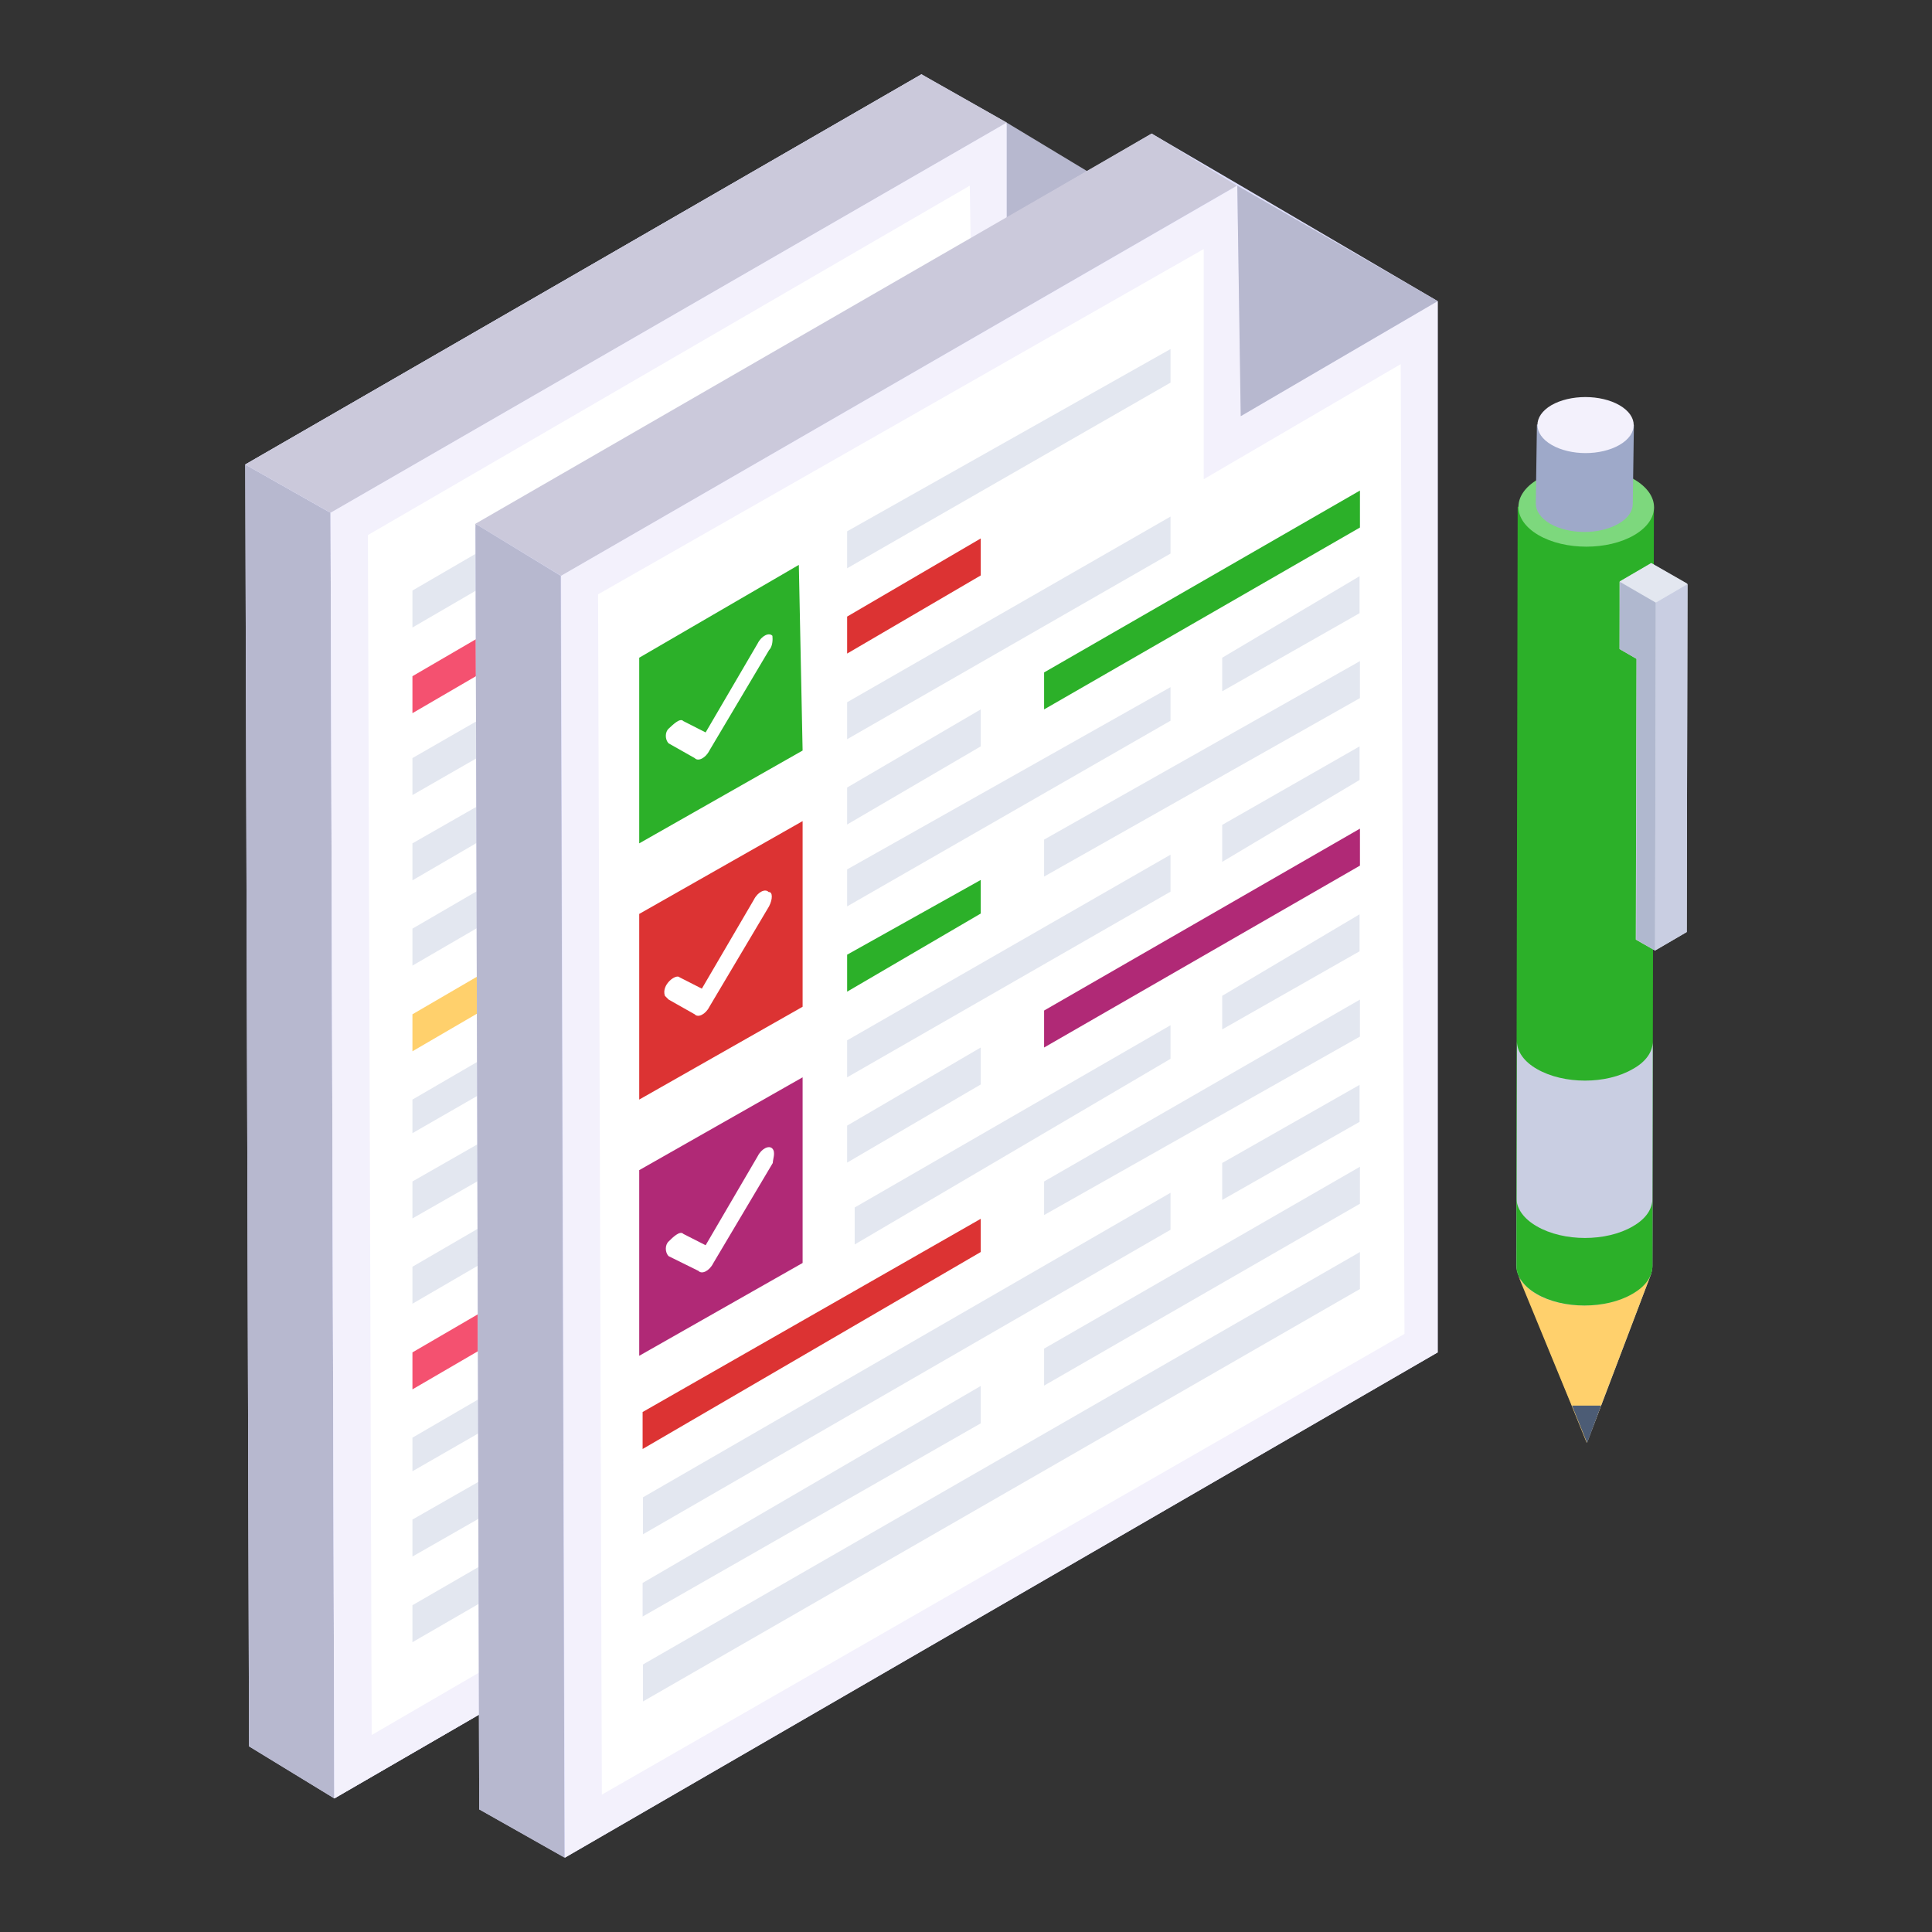 <?xml version="1.0" encoding="UTF-8"?> <!-- Generator: Adobe Illustrator 26.1.0, SVG Export Plug-In . SVG Version: 6.00 Build 0) --> <svg xmlns="http://www.w3.org/2000/svg" xmlns:xlink="http://www.w3.org/1999/xlink" id="Layer_1" x="0px" y="0px" viewBox="0 0 512 512" style="enable-background:new 0 0 512 512;" xml:space="preserve"><rect x="0" y="0" width="512" height="512" fill="#333333" stroke="none"/> <style type="text/css"> .st0{fill:#DEDFFB;} .st1{fill:#B7B8CF;} .st2{fill:#CBC9DB;} .st3{fill:#F3F1FC;} .st4{fill:#FFFFFF;} .st5{fill:#E3E7F0;} .st6{fill:#F45170;} .st7{fill:#B28AFD;} .st8{fill:#FFD06C;} .st9{fill:#78E75A;} .st10{fill:#DC3333;} .st11{fill:#B02976;} .st12{fill:#2CB029;} .st13{enable-background:new ;} .st14{fill:#C9CEE2;} .st15{fill:#7DD87D;} .st16{fill:#9EA9C9;} .st17{fill:#4C5C75;} .st18{fill:#B0B8CF;} </style> <g id="_x39_3"> <g> <g> <g> <g> <g> <g> <g> <path class="st0" d="M320,342.6L88.6,476.6L66,462.8l-1-339.7L244.2,19.7l22.6,12.8v62L319,64L320,342.6z"></path> </g> </g> </g> <g> <g> <g> <path class="st1" d="M65,123.1l22.6,12.8l1,340.7L66,462.8L65,123.1z"></path> </g> </g> </g> <g> <path class="st0" d="M320,342.6L88.6,476.6l-1-340.7L65,123.1L244.2,19.7c1,1,80.7,47.3,74.8,44.3c1,0,1,0,0,0L320,342.6z"></path> </g> <g> <g> <g> <path class="st2" d="M244.2,19.7l22.6,12.8L87.6,135.9L65,123.1L244.2,19.7z"></path> </g> </g> </g> <g> <g> <g> <path class="st3" d="M266.8,32.5v62L319,64l1,278.6L88.6,476.6l-1-340.7L266.8,32.5z"></path> </g> </g> </g> <g> <g> <g> <path class="st4" d="M97.5,141.8L257,49.2l1,62l51.2-30.5l1,256L98.5,459.8L97.5,141.8z"></path> </g> </g> </g> <path class="st1" d="M266.8,94.5v-62L319,64"></path> </g> </g> <g> <g> <g> <g> <path class="st5" d="M248.1,300.3L109.3,381v8.9l138.8-79.8V300.3z"></path> </g> </g> </g> <g> <g> <g> <path class="st5" d="M261.9,292.4v9.8l36.4-21.7v-9.8L261.9,292.4z"></path> </g> </g> </g> <g> <g> <g> <path class="st5" d="M298.3,316.1l-189,109.3v9.8l189-109.3V316.1z"></path> </g> </g> </g> <g> <g> <g> <path class="st5" d="M198.9,351.5l-89.6,51.2v9.8l89.6-51.2V351.5z"></path> </g> </g> </g> <g> <g> <g> <path class="st5" d="M215.6,341.7v9.8l82.7-48.2v-9.8L215.6,341.7z"></path> </g> </g> </g> </g> <g> <g> <g> <g> <path class="st5" d="M248.1,255l-138.8,80.7v9.8l138.8-80.7V255z"></path> </g> </g> </g> <g> <g> <g> <path class="st5" d="M261.9,247.1v9.8l36.4-20.7v-9.8L261.9,247.1z"></path> </g> </g> </g> <g> <g> <g> <path class="st6" d="M198.9,306.2l-89.6,52.2v9.8l89.6-52.2V306.2z"></path> </g> </g> </g> <g> <g> <g> <path class="st5" d="M215.6,296.4v9.8l82.7-48.2v-8.9L215.6,296.4z"></path> </g> </g> </g> </g> <g> <g> <g> <g> <path class="st5" d="M248.1,210.7l-138.8,80.7v8.9l138.8-79.8V210.7z"></path> </g> </g> </g> <g> <g> <g> <path class="st5" d="M261.9,202.8v9.8l36.4-21.7v-9.8L261.9,202.8z"></path> </g> </g> </g> <g> <g> <g> <path class="st5" d="M198.9,261.9l-89.6,51.2v9.8l89.6-51.2V261.9z"></path> </g> </g> </g> <g> <g> <g> <path class="st7" d="M215.6,252.1v8.9l82.7-47.3v-9.8L215.6,252.1z"></path> </g> </g> </g> </g> <g> <g> <g> <g> <path class="st5" d="M248.1,165.4l-138.8,80.7v9.8l138.8-80.7V165.4z"></path> </g> </g> </g> <g> <g> <g> <path class="st5" d="M261.9,157.5v9.8l36.4-20.7v-9.8L261.9,157.5z"></path> </g> </g> </g> <g> <g> <g> <path class="st8" d="M198.9,216.6l-89.6,52.2v9.8l89.6-52.2V216.6z"></path> </g> </g> </g> <g> <g> <g> <path class="st5" d="M215.6,206.8v9.8l82.7-48.2v-8.9L215.6,206.8z"></path> </g> </g> </g> </g> <g> <g> <g> <g> <path class="st5" d="M248.1,121.1l-138.8,79.8v9.8L248.1,131V121.1z"></path> </g> </g> </g> <g> <g> <g> <path class="st5" d="M198.9,172.3l-89.6,51.2v9.8l89.6-52.2V172.3z"></path> </g> </g> </g> <g> <g> <g> <path class="st9" d="M215.6,162.5v8.9l82.7-47.3v-9.8L215.6,162.5z"></path> </g> </g> </g> </g> <g> <g> <g> <g> <path class="st5" d="M248.1,75.8l-138.8,80.7v9.8l138.8-80.7V75.8z"></path> </g> </g> </g> <g> <g> <g> <path class="st6" d="M198.9,127l-89.6,52.2v9.8l89.6-52.2V127z"></path> </g> </g> </g> </g> </g> <g> <g> <g> <g> <g> <g> <path class="st0" d="M381,358.4L149.7,492.3L127,479.5l-1-339.7L305.2,35.4l23.6,13.8L381,79.8c-1,1-17.7,34.5,0,0V358.4z"></path> </g> </g> </g> <g> <g> <g> <path class="st1" d="M126,138.8l22.6,13.8l1,339.7L127,479.5L126,138.8z"></path> </g> </g> </g> <g> <g> <g> <path class="st2" d="M305.2,35.4l22.6,13.8L148.7,152.6L126,138.8L305.2,35.4z"></path> </g> </g> </g> <g> <g> <g> <path class="st3" d="M327.9,49.2l1,61L381,79.8v278.6L149.7,492.3l-1-339.7L327.9,49.2z"></path> </g> </g> </g> <g> <g> <g> <path class="st1" d="M327.9,49.2L381,79.8l-52.2,30.5L327.9,49.2z"></path> </g> </g> </g> <g> <g> <g> <path class="st4" d="M158.5,157.5L319,66v61l52.2-30.5l1,257L159.5,475.6L158.5,157.5z"></path> </g> </g> </g> </g> </g> <g> <g> <g> <g> <path class="st5" d="M310.2,316.1l-139.8,80.7v9.8l139.8-80.7V316.1z"></path> </g> </g> </g> <g> <g> <g> <path class="st5" d="M323.9,308.2v9.8l36.4-20.7v-9.8L323.9,308.2z"></path> </g> </g> </g> <g> <g> <g> <path class="st5" d="M360.4,331.8l-190,109.3v9.8l190-109.3V331.8z"></path> </g> </g> </g> <g> <g> <g> <path class="st5" d="M259.9,367.3l-89.6,52.2v8.9l89.6-51.2V367.3z"></path> </g> </g> </g> <g> <g> <g> <path class="st5" d="M276.7,357.4v9.8l83.7-48.2v-9.8L276.7,357.4z"></path> </g> </g> </g> </g> <g> <g> <g> <g> <path class="st5" d="M226.5,320v9.8l83.7-49.2v-8.9L226.5,320z"></path> </g> </g> </g> <g> <g> <g> <path class="st5" d="M323.9,263.9v8.9l36.4-20.7v-9.8L323.9,263.9z"></path> </g> </g> </g> <g> <g> <g> <path class="st10" d="M259.9,323l-89.6,51.2v9.8l89.6-52.2V323z"></path> </g> </g> </g> <g> <g> <g> <path class="st5" d="M276.7,313.1v8.9l83.7-47.3v-9.8L276.7,313.1z"></path> </g> </g> </g> </g> <g> <g> <g> <g> <path class="st5" d="M224.5,275.7v9.8l85.7-49.2v-9.8L224.5,275.7z"></path> </g> </g> </g> <g> <g> <g> <path class="st5" d="M323.9,218.6v9.8l36.4-21.7v-8.9L323.9,218.6z"></path> </g> </g> </g> <g> <g> <g> <path class="st5" d="M224.5,298.3v9.8l35.4-20.7v-9.8L224.5,298.3z"></path> </g> </g> </g> <g> <g> <g> <path class="st11" d="M276.7,267.8v9.8l83.7-48.2v-9.8L276.7,267.8z"></path> </g> </g> </g> </g> <g> <g> <g> <g> <path class="st5" d="M224.5,230.4v9.8l85.7-49.2v-8.9L224.5,230.4z"></path> </g> </g> </g> <g> <g> <g> <path class="st5" d="M323.9,174.3v8.9l36.4-20.7v-9.8L323.9,174.3z"></path> </g> </g> </g> <g> <g> <g> <path class="st12" d="M224.5,253v9.8l35.4-20.7v-8.9L224.5,253z"></path> </g> </g> </g> <g> <g> <g> <path class="st5" d="M276.7,222.5v9.8l83.7-47.3v-9.8L276.7,222.5z"></path> </g> </g> </g> </g> <g> <g> <g> <g> <path class="st5" d="M224.5,186.1v9.8l85.7-49.2v-9.8L224.5,186.1z"></path> </g> </g> </g> <g> <g> <g> <path class="st5" d="M224.5,208.7v9.8l35.4-20.7v-9.8L224.5,208.7z"></path> </g> </g> </g> <g> <g> <g> <path class="st12" d="M276.7,178.2v9.8l83.7-48.2V130L276.7,178.2z"></path> </g> </g> </g> </g> <g> <g> <g> <g> <path class="st5" d="M224.5,140.8v9.8l85.7-49.2v-8.9L224.5,140.8z"></path> </g> </g> </g> <g> <g> <g> <path class="st10" d="M224.5,163.4v9.8l35.4-20.7v-9.8L224.5,163.4z"></path> </g> </g> </g> </g> </g> </g> <g> <g> <g> <g> <path class="st11" d="M212.7,285.5v49.2l-43.3,24.6v-49.2L212.7,285.5z"></path> </g> </g> </g> </g> <g> <g> <g> <g> <path class="st10" d="M212.7,217.6v49.2l-43.3,24.6v-49.2L212.7,217.6z"></path> </g> </g> </g> </g> <g> <g> <g> <g> <path class="st12" d="M211.7,149.7l1,49.2l-43.3,24.6v-49.2L211.7,149.7z"></path> </g> </g> </g> </g> <g> <g> <g> <g> <g> <path class="st4" d="M203.8,172.3l-15.8,26.6c-1,2-3,3-3.9,2l-6.9-3.9c-1-1-1-3,0-3.9s3-3,3.9-2l5.9,3l13.8-23.6 c1-2,3-3,3.9-2C204.8,169.4,204.8,171.3,203.8,172.3L203.8,172.3z"></path> </g> </g> </g> </g> </g> <g> <g> <g> <g> <g> <path class="st4" d="M203.8,240.2l-15.8,26.6c-1,2-3,3-3.9,2l-6.9-3.9l-1-1c-1-3,3-5.9,3.9-4.9l5.9,3l13.8-23.6c1-2,3-3,3.9-2 C204.8,236.3,204.8,238.3,203.8,240.2L203.8,240.2z"></path> </g> </g> </g> </g> </g> <g> <g> <g> <g> <g> <path class="st4" d="M204.8,308.2L189,334.8c-1,2-3,3-3.9,2l-7.9-3.9c-1-1-1-3,0-3.9c1-1,3-3,3.9-2l5.9,3l13.8-23.6 c1-2,3-3,3.9-2S204.8,307.2,204.8,308.2L204.8,308.2z"></path> </g> </g> </g> </g> </g> </g> <g> <g> <g class="st13"> <g> <path class="st12" d="M438.3,134.4l-0.4,201.1c0,2.7-1.8,5.3-5.3,7.3c-7,4.1-18.4,4.1-25.4,0c-3.6-2-5.4-4.7-5.4-7.4l0.4-201.1 L438.3,134.4z"></path> </g> <g> <path class="st14" d="M438,276l-0.1,59.5c0,2.7-1.8,5.3-5.3,7.3c-7,4.1-18.4,4.1-25.4,0c-3.6-2.1-5.3-4.8-5.3-7.4l0.1-59.5 c0,2.7,1.8,5.4,5.3,7.4c7.1,4.1,18.4,4.1,25.4,0C436.2,281.4,438,278.7,438,276z"></path> </g> <g> <path class="st15" d="M433,127c7.1,4.1,7.1,10.7,0.1,14.8c-7,4.1-18.4,4.1-25.4,0s-7.1-10.7-0.1-14.8 C414.5,122.9,425.9,122.9,433,127z"></path> </g> </g> </g> <g> <g class="st13"> <g> <path class="st16" d="M433,112.6l-0.3,21c0,1.9-1.3,3.8-3.8,5.2c-5,2.9-13,2.9-18.1,0c-2.5-1.5-3.8-3.4-3.8-5.3l0.3-21 L433,112.6z"></path> </g> <g> <path class="st3" d="M429.2,107.4c5,2.9,5,7.6,0,10.5c-5,2.9-13,2.9-18,0c-5-2.9-5-7.6-0.1-10.5 C416.1,104.5,424.2,104.5,429.2,107.4z"></path> </g> </g> </g> <path class="st14" d="M437.6,337.5l-17,44.8l-18.3-44.8H437.6z"></path> <path class="st8" d="M437.6,337.5l-13.3,35l-3.8,9.9l-4-9.9l-14.4-35c0.7,2,2.4,3.8,5,5.4c7,4.1,18.4,4.1,25.4,0 C435.2,341.3,436.9,339.5,437.6,337.5z"></path> <g> <path class="st12" d="M437.9,317.7l0,17.9c0,2.7-1.8,5.3-5.3,7.3c-7,4.1-18.4,4.1-25.4,0c-3.6-2.1-5.3-4.8-5.3-7.4l0-17.9 c0,2.7,1.9,5.4,5.4,7.4c7.1,4.1,18.4,4.1,25.4,0C436.2,323,437.9,320.4,437.9,317.7z"></path> </g> <path class="st17" d="M424.3,372.5l-3.7,9.9l-4-9.9H424.3z"></path> <g> <g class="st13"> <g> <path class="st5" d="M447.2,154.8L447,247l-8.4,4.9l-5.1-2.9l0.2-74.4l-4.5-2.6v-17.8l8.4-4.9L447.2,154.8z"></path> </g> </g> </g> <g> <g class="st13"> <g> <path class="st14" d="M438.8,159.7l8.4-4.9L447,247l-8.4,4.9L438.8,159.7z"></path> </g> <g> <path class="st5" d="M429.2,154.1l8.4-4.9l9.6,5.5l-8.4,4.9L429.2,154.1z"></path> </g> <g> <path class="st18" d="M438.8,159.7l-0.2,92.2l-5-2.9l0.1-74.4l-4.5-2.6l0.1-17.8L438.8,159.7z"></path> </g> </g> </g> </g> </svg> 